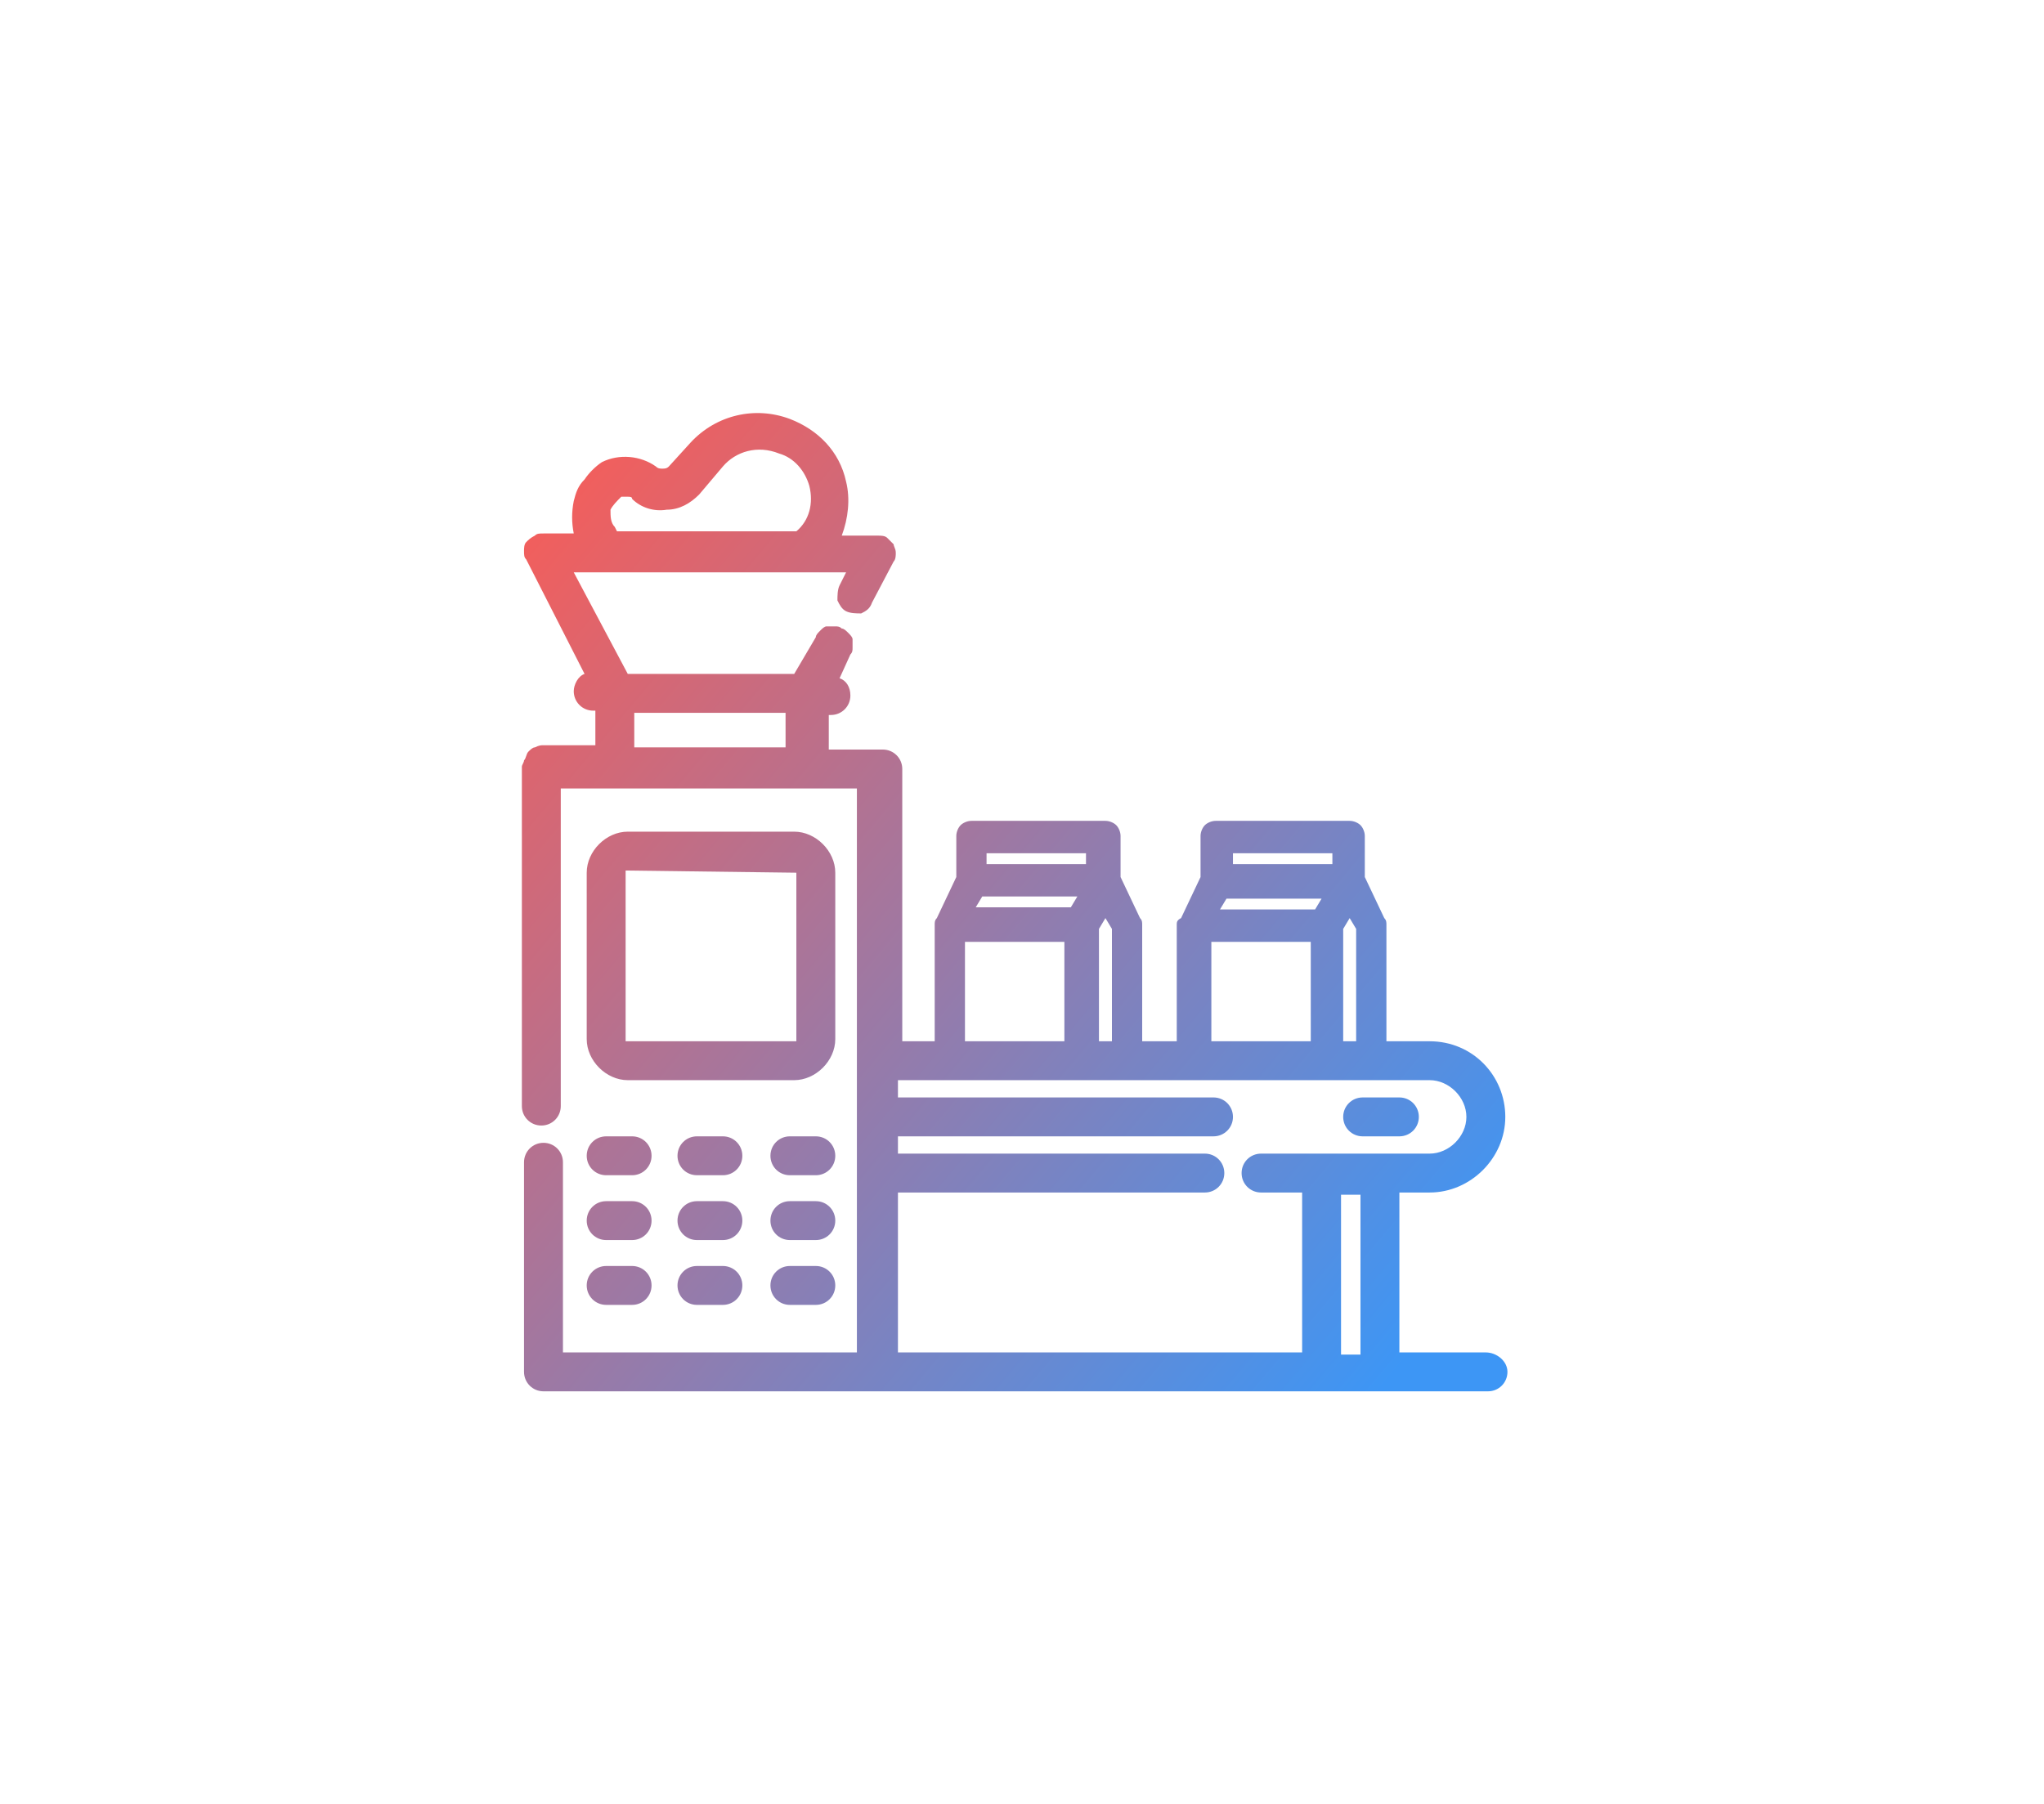 <svg width="94" height="83" viewBox="0 0 94 83" fill="none" xmlns="http://www.w3.org/2000/svg">
<g id="Frame 12">
<path id="Union" fill-rule="evenodd" clip-rule="evenodd" d="M64.355 62.211H68.331C68.828 62.211 69.325 62.608 69.325 63.105C69.325 63.602 68.928 64 68.431 64H24.994C24.497 64 24.099 63.602 24.099 63.105V53.464C24.099 52.967 24.497 52.569 24.994 52.569C25.491 52.569 25.889 52.967 25.889 53.464V62.211H39.407V36.268H25.789V50.88C25.789 51.377 25.392 51.774 24.895 51.774C24.398 51.774 24 51.377 24 50.88V35.274C24 35.224 24.025 35.175 24.05 35.125C24.075 35.075 24.099 35.026 24.099 34.976C24.149 34.926 24.174 34.852 24.199 34.777C24.224 34.703 24.248 34.628 24.298 34.578C24.398 34.479 24.497 34.38 24.596 34.38C24.795 34.28 24.895 34.28 24.994 34.28H27.38V32.69H27.28C26.783 32.69 26.386 32.292 26.386 31.795C26.386 31.497 26.584 31.099 26.883 31L24.199 25.732C24.099 25.633 24.099 25.533 24.099 25.334C24.099 25.235 24.099 25.036 24.199 24.937C24.298 24.837 24.398 24.738 24.596 24.639C24.696 24.539 24.795 24.539 24.994 24.539H26.386C26.286 24.042 26.286 23.545 26.386 23.048C26.485 22.651 26.584 22.352 26.883 22.054C27.081 21.756 27.38 21.458 27.678 21.259C28.473 20.861 29.467 20.961 30.163 21.458C30.262 21.557 30.361 21.557 30.461 21.557C30.56 21.557 30.66 21.557 30.759 21.458L31.753 20.364C32.946 19.072 34.735 18.675 36.325 19.271C37.617 19.768 38.611 20.762 38.91 22.154C39.108 22.949 39.009 23.843 38.711 24.639H40.401C40.5 24.639 40.699 24.639 40.798 24.738L41.096 25.036C41.096 25.077 41.113 25.119 41.133 25.167C41.162 25.235 41.196 25.317 41.196 25.434C41.196 25.533 41.196 25.732 41.096 25.831L40.102 27.72C40.003 28.018 39.804 28.117 39.605 28.217C39.407 28.217 39.108 28.217 38.91 28.117C38.711 28.018 38.611 27.819 38.512 27.62C38.512 27.422 38.512 27.123 38.611 26.925L38.91 26.328H26.386L28.87 31H36.524L37.518 29.31C37.518 29.211 37.617 29.111 37.717 29.012C37.816 28.913 37.916 28.813 38.015 28.813H38.413C38.512 28.813 38.611 28.813 38.711 28.913C38.81 28.913 38.91 29.012 39.009 29.111C39.108 29.211 39.208 29.31 39.208 29.41V29.807C39.208 29.907 39.208 30.006 39.108 30.105L38.611 31.199C38.91 31.298 39.108 31.596 39.108 31.994C39.108 32.491 38.711 32.889 38.214 32.889H38.114V34.479H40.599C41.096 34.479 41.494 34.877 41.494 35.373V47.898H42.985V42.53C42.985 42.431 42.985 42.331 43.084 42.232L43.979 40.343V38.455C43.979 38.256 44.078 38.057 44.178 37.958C44.277 37.858 44.476 37.759 44.675 37.759H50.837C51.036 37.759 51.235 37.858 51.334 37.958C51.434 38.057 51.533 38.256 51.533 38.455V40.343L52.428 42.232C52.527 42.331 52.527 42.431 52.527 42.53V47.898H54.117V42.53C54.117 42.431 54.117 42.331 54.316 42.232L55.211 40.343V38.455C55.211 38.256 55.31 38.057 55.41 37.958C55.509 37.858 55.708 37.759 55.907 37.759H62.069C62.268 37.759 62.467 37.858 62.566 37.958C62.666 38.057 62.765 38.256 62.765 38.455V40.343L63.66 42.232C63.759 42.331 63.759 42.431 63.759 42.53V47.898H65.747C67.735 47.898 69.226 49.488 69.226 51.377C69.226 53.265 67.635 54.855 65.747 54.855H64.355V62.211ZM48.949 47.898V43.325H44.377V47.898H48.949ZM49.247 41.735L49.545 41.238H45.172L44.873 41.735H49.247ZM45.37 39.25V39.747H49.943V39.25H45.37ZM50.539 47.898H51.036H51.136V42.729L50.837 42.232L50.539 42.729V47.898ZM60.28 47.898V43.325H55.708V47.898H60.28ZM56.404 41.337L56.105 41.834H60.479L60.777 41.337H56.404ZM61.771 47.898H62.268H62.367V42.729L62.069 42.232L61.771 42.729V47.898ZM56.702 39.25V39.747H61.274V39.25H56.702ZM62.566 62.31V54.955H61.672V62.31H62.566ZM57.994 54.855C57.497 54.855 57.099 54.458 57.099 53.961C57.099 53.464 57.497 53.066 57.994 53.066H65.747C66.641 53.066 67.437 52.271 67.437 51.377C67.437 50.482 66.641 49.687 65.747 49.687H41.295V50.482H55.807C56.304 50.482 56.702 50.88 56.702 51.377C56.702 51.873 56.304 52.271 55.807 52.271H41.295V53.066H55.41C55.907 53.066 56.304 53.464 56.304 53.961C56.304 54.458 55.907 54.855 55.41 54.855H41.295V62.211H59.883V54.855H57.994ZM36.127 34.38V32.789H29.169V34.38H36.127ZM29.069 22.949C29.069 22.849 28.97 22.849 28.87 22.849H28.572L28.572 22.849C28.373 23.048 28.175 23.247 28.075 23.446C28.075 23.744 28.075 24.042 28.274 24.241L28.373 24.44H36.623C37.22 23.943 37.419 23.148 37.22 22.352C37.021 21.657 36.524 21.06 35.828 20.861C34.834 20.464 33.84 20.762 33.244 21.458L32.151 22.75C31.753 23.148 31.256 23.446 30.66 23.446C30.063 23.545 29.467 23.346 29.069 22.949ZM36.524 38.256C37.518 38.256 38.413 39.15 38.413 40.144V47.798C38.413 48.792 37.518 49.687 36.524 49.687H28.87C27.877 49.687 26.982 48.792 26.982 47.798V40.144C26.982 39.15 27.877 38.256 28.87 38.256H36.524ZM36.623 47.798V40.144L28.87 40.045H28.771V40.144V47.798V47.897H28.87H36.524H36.623V47.798ZM27.877 54.06H29.069C29.566 54.06 29.964 53.663 29.964 53.166C29.964 52.669 29.566 52.271 29.069 52.271H27.877C27.38 52.271 26.982 52.669 26.982 53.166C26.982 53.663 27.38 54.06 27.877 54.06ZM27.877 57.042H29.069C29.566 57.042 29.964 56.645 29.964 56.148C29.964 55.651 29.566 55.253 29.069 55.253H27.877C27.38 55.253 26.982 55.651 26.982 56.148C26.982 56.645 27.38 57.042 27.877 57.042ZM32.051 55.253H33.244C33.741 55.253 34.139 55.651 34.139 56.148C34.139 56.645 33.741 57.042 33.244 57.042H32.051C31.554 57.042 31.157 56.645 31.157 56.148C31.157 55.651 31.554 55.253 32.051 55.253ZM32.051 58.235H33.244C33.741 58.235 34.139 58.633 34.139 59.129C34.139 59.626 33.741 60.024 33.244 60.024H32.051C31.554 60.024 31.157 59.626 31.157 59.129C31.157 58.633 31.554 58.235 32.051 58.235ZM29.069 60.024H27.877C27.38 60.024 26.982 59.626 26.982 59.129C26.982 58.633 27.38 58.235 27.877 58.235H29.069C29.566 58.235 29.964 58.633 29.964 59.129C29.964 59.626 29.566 60.024 29.069 60.024ZM32.051 52.271H33.244C33.741 52.271 34.139 52.669 34.139 53.166C34.139 53.663 33.741 54.06 33.244 54.06H32.051C31.554 54.06 31.157 53.663 31.157 53.166C31.157 52.669 31.554 52.271 32.051 52.271ZM37.518 52.271H36.325C35.828 52.271 35.431 52.669 35.431 53.166C35.431 53.663 35.828 54.06 36.325 54.06H37.518C38.015 54.06 38.413 53.663 38.413 53.166C38.413 52.669 38.015 52.271 37.518 52.271ZM37.518 55.253H36.325C35.828 55.253 35.431 55.651 35.431 56.148C35.431 56.645 35.828 57.042 36.325 57.042H37.518C38.015 57.042 38.413 56.645 38.413 56.148C38.413 55.651 38.015 55.253 37.518 55.253ZM36.325 58.235H37.518C38.015 58.235 38.413 58.633 38.413 59.129C38.413 59.626 38.015 60.024 37.518 60.024H36.325C35.828 60.024 35.431 59.626 35.431 59.129C35.431 58.633 35.828 58.235 36.325 58.235ZM62.666 52.271H64.355C64.852 52.271 65.25 51.873 65.25 51.377C65.25 50.88 64.852 50.482 64.355 50.482H62.666C62.169 50.482 61.771 50.88 61.771 51.377C61.771 51.873 62.169 52.271 62.666 52.271Z" fill="url(#paint0_linear_1_1334)"/>
</g>
<defs>
<linearGradient id="paint0_linear_1_1334" x1="24" y1="19" x2="69.256" y2="57.116" gradientUnits="userSpaceOnUse">
<stop stop-color="#FE5B52"/>
<stop offset="1" stop-color="#3D96F5"/>
</linearGradient>
</defs>
</svg>
